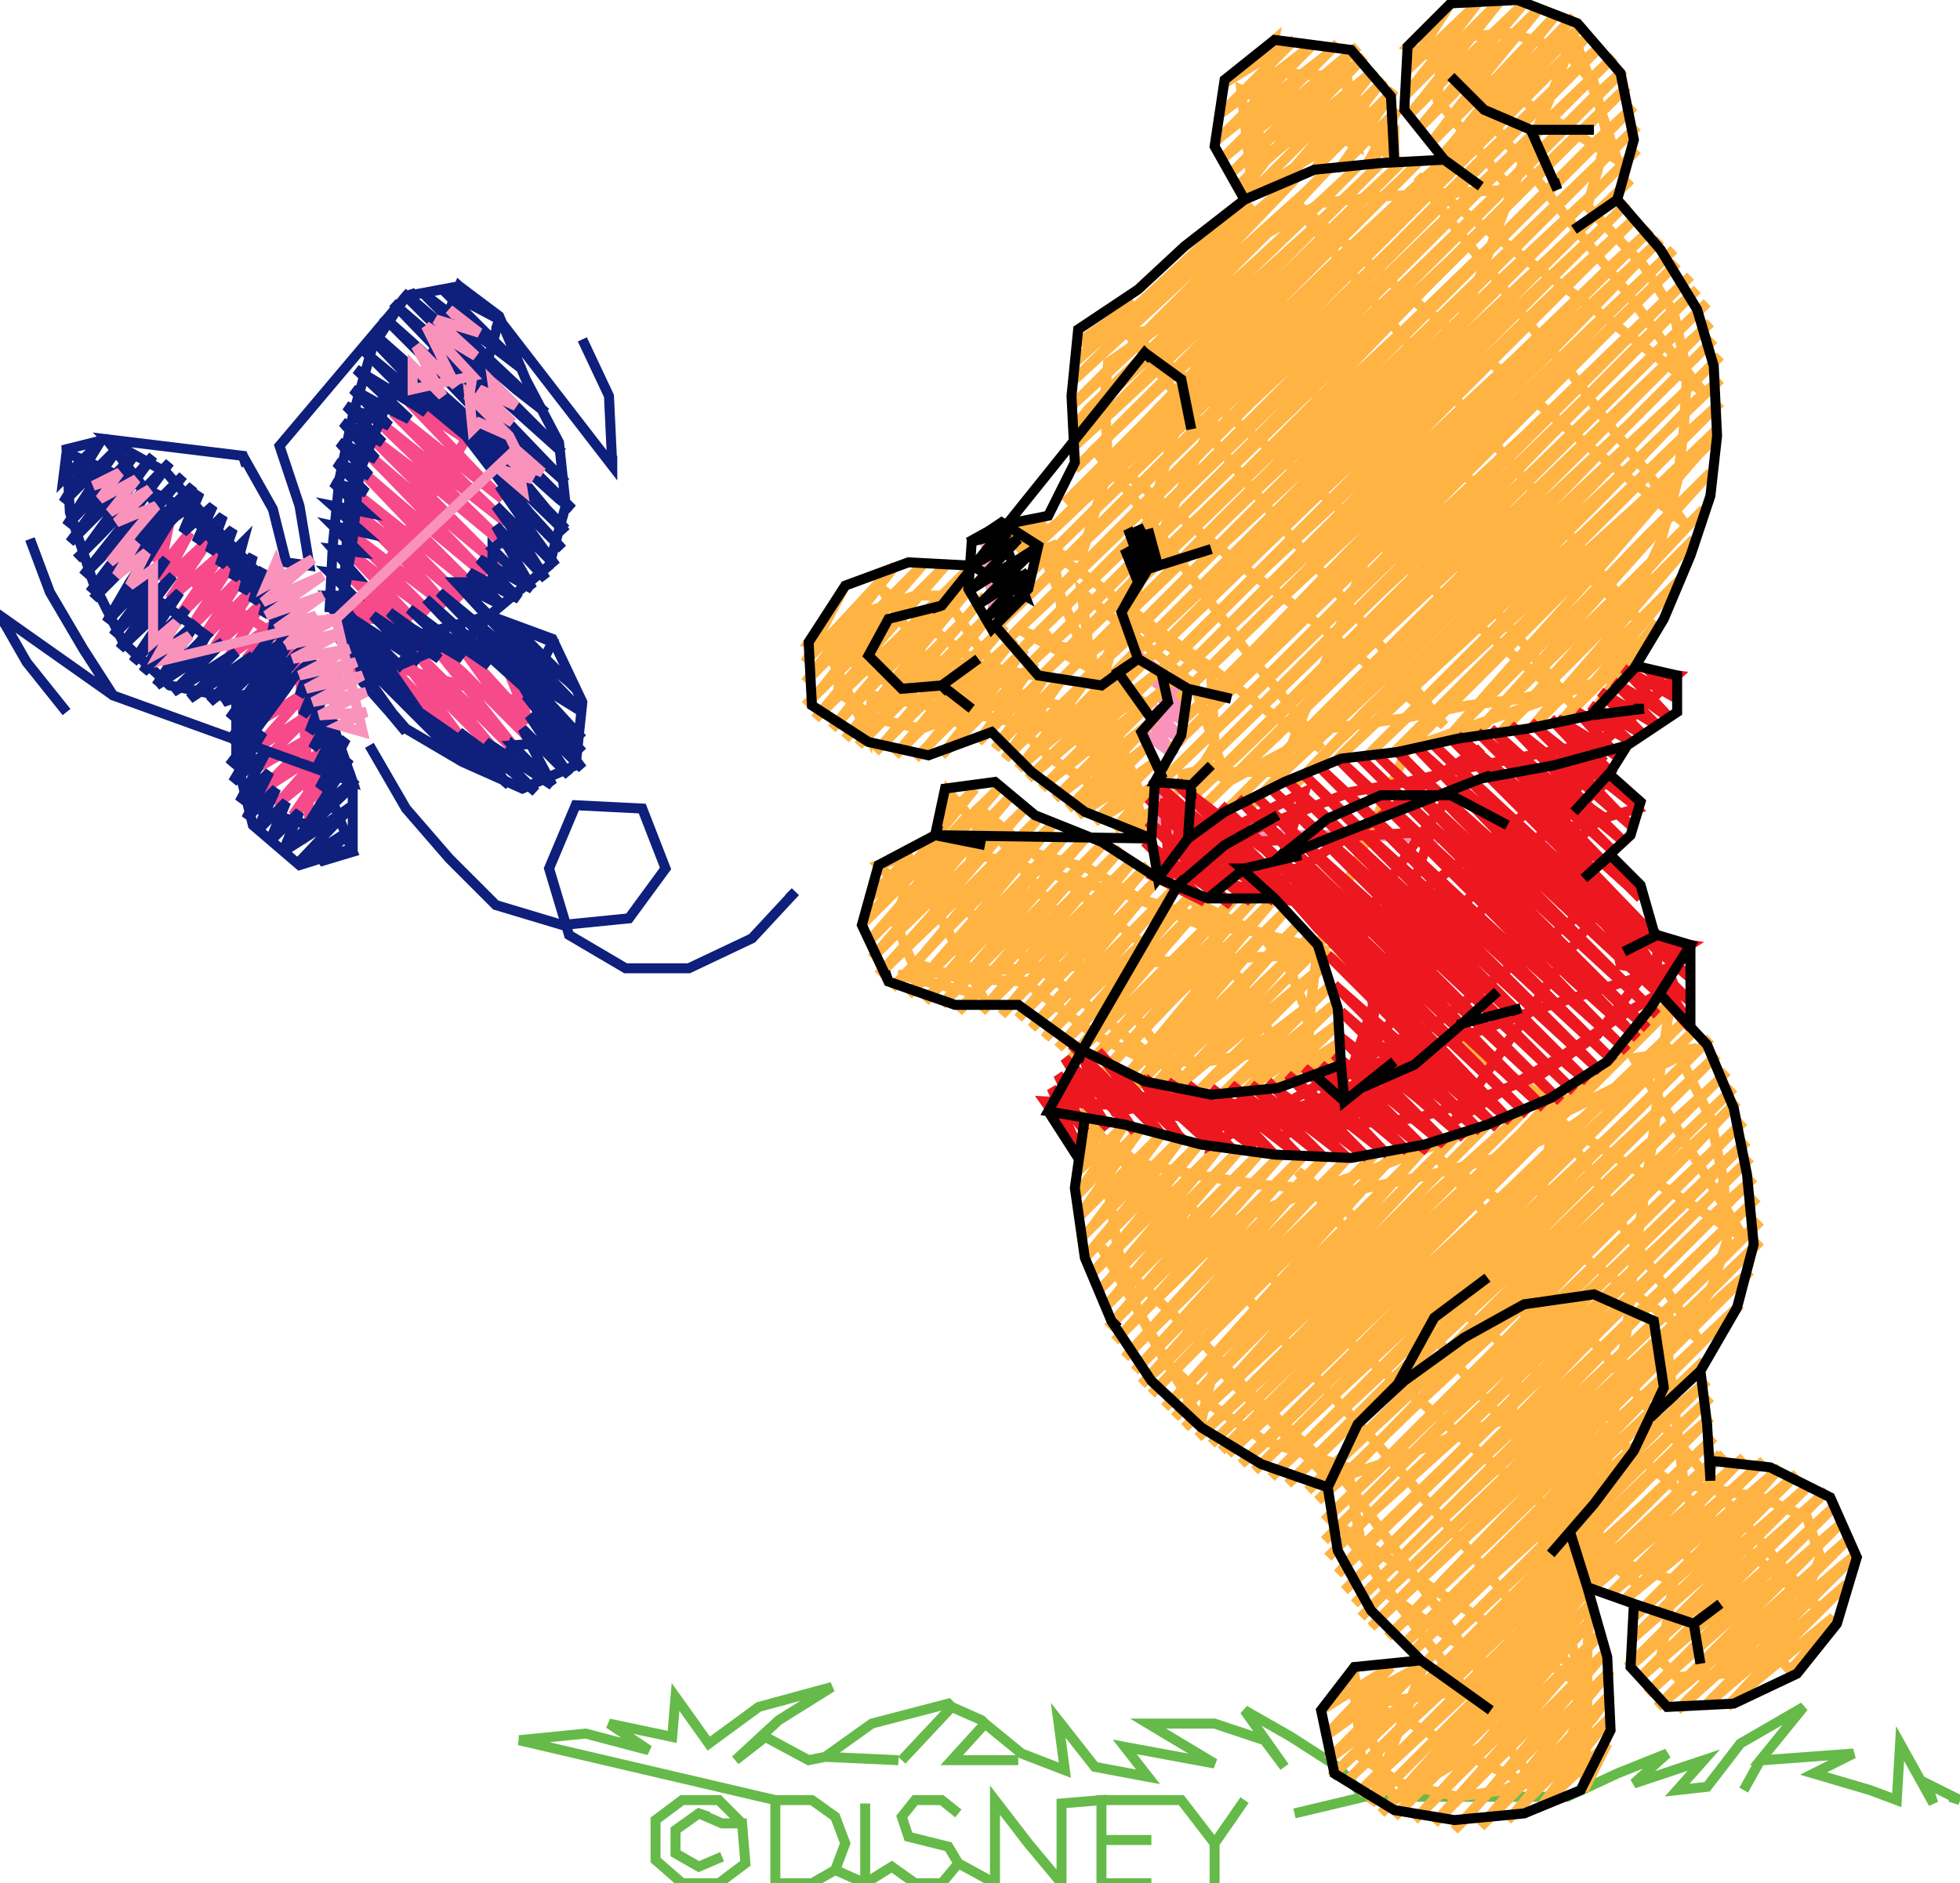 <svg version="1.1" xmlns="http://www.w3.org/2000/svg" xmlns:xlink="http://www.w3.org/1999/xlink" xmlns:ev="http://www.w3.org/2001/xml-events" width="589" height="566" viewBox="0 0 589 566"><path d="M 589,541 586,540 589,541 579,536 589,541 579,536 581,542 571,524 570,541 571,524 581,542 571,524 570,541 562,538 545,533 557,527 530,529 557,527 545,533 562,538 545,533 557,527 530,529 529,529 542,513 523,524 513,537 523,524 542,513 529,529 524,538 529,529 542,513 523,524 513,537 504,538 512,529 491,536 501,527 486,533 471,540 486,533 501,527 491,536 512,529 504,538 512,529 491,536 501,527 486,533 471,540 451,540 430,540 410,540 389,545 410,540 402,531 388,522 374,514 386,531 374,514 388,522 402,531 388,522 374,514 386,531 380,523 365,518 345,518 365,530 338,525 345,534 329,531 318,517 320,532 307,527 296,518 286,529 306,529 286,529 296,518 307,527 320,532 318,517 329,531 345,534 338,525 365,530 345,518 365,518 380,523 365,518 345,518 365,530 338,525 345,534 329,531 318,517 320,532 307,527 296,518 295,517 286,513 271,529 286,513 295,517 286,513 285,512 262,518 248,528 270,529 248,528 262,518 285,512 262,518 248,528 243,529 230,522 243,529 230,522 221,529 234,517 250,507 228,513 213,524 203,510 202,522 183,518 202,522 203,510 213,524 228,513 250,507 234,517 221,529 234,517 250,507 228,513 213,524 203,510 202,522 183,518 195,526 176,521 156,523 176,521 195,526 176,521 156,523 159,523 156,523 233,541 233,541 233,544 233,541 233,566 244,566 251,562 254,554 251,546 244,541 233,541 233,566 244,566 251,562 254,554 251,546 244,541 233,541 233,566 244,566 251,562 260,566 260,542 260,566 268,561 275,566 283,566 288,560 285,555 273,552 271,546 275,541 283,541 288,545 283,541 275,541 271,546 273,552 285,555 288,560 283,566 275,566 268,561 275,566 283,566 288,560 299,566 299,541 309,554 319,566 319,542 319,566 309,554 299,541 299,566 299,541 309,554 319,566 319,542 331,541 331,553 331,553 331,566 346,566 331,566 331,553 346,553 331,553 331,553 331,542 331,541 347,541 331,541 347,541 355,541 365,554 374,541 365,554 355,541 365,554 365,553 365,566 365,553 365,556 365,553" fill="none" stroke="#66ba49" stroke-width="3" /><path d="M 223,548 221,546 223,548 216,541 205,541 197,547 197,559 205,566 216,566 224,560 223,548 216,541 205,541 197,547 197,559 205,566 216,566 224,560 223,548 217,548 210,545 203,550 203,557 210,561 217,558 210,561 203,557 203,550 210,545 217,548 210,545 213,546 210,545 210,545" fill="none" stroke="#66ba49" stroke-width="3" /><path d="M 106,186 108,183 106,186 117,168 129,150 140,132 140,132 123,121 145,144 151,150 122,127 118,124 130,136 152,157 138,146 113,126 116,129 145,157 152,164 123,140 111,131 130,150 150,170 138,160 110,136 116,142 144,171 146,173 122,153 108,141 129,163 143,177 137,172 108,149 106,147 114,155 139,180 121,165 106,153 128,175 134,182 105,160 111,166 129,184 118,176 105,166 124,186 111,177 105,173 117,185 119,187 106,180 112,186 106,186 106,186 117,200 139,206 160,212 152,200 159,217 139,195 149,209 159,222 139,202 131,195 155,225 157,228 146,217 125,196 136,210 150,227 126,203 121,198 141,225 143,227 137,221 117,200 132,217 142,227 133,219 126,214 143,227 120,203 117,200 90,202 92,225 93,248 100,234 88,245 99,229 83,242 98,225 78,238 96,220 77,231 94,214 77,225 92,208 76,218 90,202 86,193 66,180 46,167 51,157 48,171 57,160 49,175 63,162 51,180 67,166 54,185 70,169 57,189 73,173 60,193 76,177 64,195 79,181 69,197 83,187 74,198 86,193 83,194 86,193 86,193" fill="none" stroke="#f64a8a" stroke-width="3" /><path d="M 239,268 237,270 239,268 226,282 207,291 188,291 171,281 165,261 173,242 193,243 200,261 189,276 169,278 149,272 135,258 122,243 111,224 122,243 135,258 149,272 169,278 189,276 200,261 193,243 173,242 165,261 171,281 188,291 207,291 226,282 239,268 237,270 239,268" fill="none" stroke="#0e1f7c" stroke-width="3" /><path d="M 184,140 184,137 184,140 183,119 175,102 183,119 184,140 184,137 184,140 150,96 150,96 149,99 150,96 145,114 140,131 150,144 159,156 148,165 156,173 160,177 149,158 164,174 159,166 149,152 167,170 159,159 150,146 169,165 159,154 140,131 142,133 168,158 170,160 156,143 142,127 119,114 112,132 105,149 104,166 103,182 115,198 126,214 139,223 151,231 154,224 162,232 166,236 146,223 161,238 154,232 138,220 153,236 146,230 126,214 142,230 121,210 112,196 103,182 106,162 108,142 111,122 126,116 132,101 138,86 147,94 150,96 133,87 155,109 157,111 140,98 127,88 147,108 164,124 155,117 125,91 121,88 133,100 161,128 169,136 140,110 118,91 120,93 146,120 170,145 153,130 124,103 115,95 132,112 160,141 172,153 168,150 138,123 112,100 116,105 145,133 170,159 153,142 124,114 111,101 132,123 140,131 111,107 109,105 118,114 128,124 125,122 107,111 123,126 115,122 106,117 117,128 104,122 112,130 115,133 103,127 113,138 102,133 111,143 101,139 110,148 100,145 110,154 100,152 109,160 100,158 108,166 100,165 107,173 99,172 106,179 99,179 106,186 109,205 117,214 122,220 102,192 107,197 135,225 139,229 116,205 101,189 124,212 126,214 111,196 99,182 117,200 108,190 99,179 117,197 120,200 143,190 147,185 163,199 166,193 166,193 154,188 162,196 173,207 171,205 147,185 149,187 175,214 154,201 167,223 154,224 162,232 166,236 157,219 171,233 167,227 159,215 175,231 169,223 158,209 175,226 167,217 154,201 175,222 164,210 154,198 128,190 120,200 112,192 106,186 126,199 112,185 118,189 132,198 117,184 124,189 139,198 123,183 131,189 147,200 128,180 139,190 169,217 175,222 161,208 134,180 132,178 155,197 175,214 148,187 137,175 148,175 148,165 156,173 160,177 144,168 156,180 152,178 141,172 151,182 137,175 147,185 147,185 166,192 175,211 173,230 157,237 139,229 122,219 109,204 122,219 139,229 157,237 173,230 175,211 166,192 147,185 147,185 165,170 170,152 168,133 158,114 150,95 138,86 122,89 112,104 106,125 102,144 100,164 99,184 100,164 102,144 106,125 112,104 122,89 138,86 150,95 158,114 168,133 170,152 165,170 147,185 122,192 147,185 165,170 170,152 168,133 158,114 150,95 138,86 122,89 125,88 122,89 84,134 84,134 85,137 84,134 90,152 93,170 90,152 84,134 90,152 93,170 86,169 82,153 73,137 82,153 86,169 82,153 73,137 74,140 73,137 32,132 32,132 34,134 32,132 42,145 51,157 40,175 62,191 54,199 47,206 59,187 43,202 48,194 56,183 40,199 46,190 54,178 36,195 43,185 52,173 34,191 42,180 50,168 32,187 39,175 51,157 28,180 43,162 56,153 68,166 79,178 85,193 69,204 57,200 62,191 54,199 47,206 67,193 52,208 60,203 71,196 57,210 63,206 76,197 63,211 68,207 85,193 67,211 88,204 74,220 79,244 93,248 85,256 90,244 81,253 86,241 77,250 83,237 74,246 81,232 72,241 80,226 70,235 79,220 69,230 86,207 88,204 77,215 69,223 79,207 88,191 72,172 56,153 38,144 20,136 20,136 19,144 27,136 30,133 19,151 36,134 29,144 20,158 39,138 41,136 30,151 21,163 40,144 46,137 25,166 23,168 30,161 51,139 40,154 25,173 50,148 55,143 33,170 27,178 42,162 58,146 51,157 60,148 55,160 64,152 59,163 67,155 63,166 70,159 66,170 73,163 70,174 76,167 73,178 79,171 76,181 82,175 79,185 84,180 82,189 87,184 70,206 67,211 79,199 89,189 87,191 69,216 71,214 92,194 82,207 69,223 92,200 94,198 88,204 94,198 90,209 96,203 91,215 98,207 93,220 101,212 94,225 102,217 95,231 104,222 96,237 105,228 93,247 107,234 100,241 106,256 106,256 96,259 106,249 89,260 106,242 96,249 85,256 103,239 107,235 93,248 107,234 101,239 93,247 107,234 106,235 106,255 90,260 76,248 71,228 71,210 51,206 37,193 28,175 21,154 20,135 32,132 50,142 64,158 81,176 64,158 50,142 32,132 20,135 21,154 28,175 37,193 51,206 71,210 71,228 76,248 90,260 106,255 106,235 99,215 106,235 105,232 106,235 34,209 34,209 32,206 34,209 25,195 15,178 9,162 15,178 25,195 34,209 32,206 34,209 0,185 0,185 1,188 0,185 8,199 20,214 8,199 0,185 1,188 0,185 0,185" fill="none" stroke="#0e1f7c" stroke-width="3" /><path d="M 470,253 467,253 470,253 450,252 430,252 410,251 389,251 369,250 349,250 349,232 342,219 353,227 345,216 356,223 347,213 357,217 348,209 357,212 347,205 357,207 347,201 349,202 342,197 330,206 312,203 299,188 296,161 296,164 296,161" fill="none" stroke="#f993bc" stroke-width="3" /><path d="M 135,93 137,95 135,93 144,100 131,96 143,107 128,98 142,113 124,117 124,110 133,119 125,104 137,116 128,98 142,113 141,119 149,122 148,115 155,122 144,117 154,127 141,119 153,131 144,127 142,129 141,119 153,131 155,135 156,141 157,147 150,141 160,144 153,138 163,142 155,135 157,137 155,135 101,186 101,186 98,186 101,186 90,187 83,169 80,176 94,168 79,181 97,173 80,185 97,179 83,189 95,185 86,194 101,186 105,203 109,220 102,218 110,214 96,215 110,208 94,211 109,203 92,207 107,199 90,203 105,195 88,198 103,190 86,194 101,186 98,187 101,186 51,198 51,198 53,196 51,198 57,191 48,196 53,187 46,193 46,171 39,176 44,166 35,173 41,163 33,169 41,159 47,152 35,157 45,147 33,154 41,144 30,150 36,142 28,146 31,145 28,146 28,146" fill="none" stroke="#f993bc" stroke-width="3" /><path d="M 374,60 375,57 374,60 378,47 375,42 377,30 386,22 402,23 410,32 410,39 391,41 378,47 376,54 390,36 404,18 408,44 390,35 373,27 376,54 374,60 391,49 408,39 419,48 419,48 419,41 411,49 420,33 403,50 410,40 419,27 399,47 395,51 414,26 416,24 412,28 385,55 402,35 413,21 392,42 374,60 379,36 383,12 374,20 368,25 389,12 367,34 382,23 395,13 375,33 365,43 367,41 398,17 402,13 390,25 367,48 383,35 408,14 405,17 377,45 370,52 398,27 410,17 391,37 372,56 383,46 413,21 405,29 377,57 374,60 369,78 363,97 358,115 352,133 347,151 342,170 336,188 331,206 333,216 342,210 339,208 339,209 331,219 338,233 337,239 330,237 316,228 298,211 277,219 263,216 252,208 252,197 260,184 275,179 284,179 284,179 293,193 307,209 333,216 332,211 344,206 332,211 327,221 305,217 284,213 262,209 261,221 248,194 270,207 291,219 278,198 265,177 280,189 296,201 311,213 327,225 342,237 332,211 331,206 338,229 345,252 345,252 340,250 346,244 335,249 343,240 347,236 329,247 347,229 336,237 324,245 343,226 345,224 321,243 323,241 347,216 330,230 317,240 337,220 350,207 345,211 315,235 313,237 322,228 348,202 329,217 309,234 336,207 344,199 314,224 306,231 322,215 331,206 311,203 292,200 272,197 243,193 250,183 254,176 242,199 267,172 269,170 252,192 242,205 262,185 278,169 271,177 246,208 242,212 254,200 283,171 285,169 265,192 245,216 247,214 276,186 293,169 285,178 259,208 250,219 268,200 293,175 278,193 254,222 261,215 289,187 296,179 271,208 258,224 281,201 299,183 291,193 265,224 263,226 274,215 302,188 285,208 269,227 295,201 305,192 303,194 279,224 275,228 287,216 308,195 297,209 283,227 308,202 311,199 294,223 296,221 315,202 307,214 299,225 317,206 320,203 302,228 304,226 326,205 315,220 306,231 324,213 331,206 329,206 328,196 341,187 364,203 365,224 362,229 362,229 369,235 380,229 399,219 421,216 441,212 457,210 473,206 483,195 491,180 499,163 504,145 506,129 507,112 503,94 494,80 477,62 483,41 479,25 470,15 454,10 440,11 433,18 432,30 454,57 416,59 397,61 381,70 368,82 349,98 333,109 332,119 333,141 325,167 319,167 316,163 319,183 313,189 317,194 328,196 328,201 325,178 342,192 359,206 367,230 354,233 370,232 385,232 392,214 400,195 407,177 414,158 422,140 429,121 436,103 444,85 451,66 458,48 466,29 473,11 480,30 486,48 467,36 449,25 430,13 442,28 453,43 465,58 477,73 489,88 500,103 512,118 495,105 478,92 460,79 443,66 426,53 437,68 449,83 460,98 472,112 483,127 495,142 506,157 491,145 476,133 462,121 447,108 432,96 417,84 403,72 388,60 401,76 414,92 427,108 441,124 454,139 467,155 480,171 493,187 477,173 460,160 444,146 428,133 412,119 395,106 379,92 363,79 375,94 387,108 399,123 411,138 424,152 436,167 448,182 460,196 472,211 457,199 442,186 427,174 412,161 398,149 383,136 368,124 353,111 338,99 350,114 362,129 374,144 386,159 398,173 410,188 422,203 434,218 419,206 404,194 389,182 373,170 358,158 343,146 328,134 340,149 351,164 363,180 374,195 386,210 397,225 380,213 363,200 346,188 329,175 312,163 320,182 328,201 315,193 306,189 328,201 329,206 337,187 346,168 354,149 363,130 371,111 358,123 344,134 331,146 318,157 312,162 300,158 300,158 307,158 303,162 314,157 306,166 318,157 307,168 323,153 338,139 354,124 369,110 385,94 402,79 418,63 434,48 454,27 438,20 423,14 431,6 436,1 423,21 444,1 434,14 422,29 444,7 451,0 428,29 423,35 437,21 458,1 447,14 426,39 429,36 457,8 463,2 440,30 430,43 450,23 468,4 459,15 435,45 433,47 442,37 470,8 473,5 452,29 434,48 461,21 476,7 462,21 448,35 434,50 421,64 407,78 393,92 370,96 347,99 324,103 324,103 341,91 323,109 333,100 362,73 376,61 355,82 326,111 323,114 347,92 376,65 391,52 369,75 341,103 322,122 333,112 362,85 392,58 400,50 384,67 356,95 327,123 323,128 348,105 378,78 406,52 408,50 399,59 370,87 342,115 323,134 334,124 363,97 393,70 415,49 413,51 385,79 357,107 328,136 323,141 348,117 378,90 407,62 422,48 399,71 371,99 343,128 320,151 335,137 364,109 392,81 421,54 427,48 413,62 384,91 356,119 328,147 307,168 320,156 349,128 378,101 407,73 434,48 428,54 400,82 371,111 343,139 315,167 308,174 335,147 363,119 391,91 420,63 448,35 476,7 468,15 440,43 411,71 383,99 355,128 326,156 308,174 317,165 346,137 375,109 404,82 433,54 461,26 478,10 453,35 425,63 397,91 368,120 340,148 312,176 299,189 303,185 332,157 361,129 390,102 419,74 447,46 476,18 481,14 468,27 440,55 411,84 383,112 355,140 327,168 302,193 319,177 348,149 376,121 405,94 434,66 463,38 485,17 483,19 455,47 427,75 398,104 370,132 342,160 314,188 306,196 334,169 363,141 392,113 421,86 450,58 478,30 488,21 470,39 442,67 414,95 385,124 357,152 329,180 309,200 321,189 349,161 378,133 407,105 436,78 464,50 489,26 484,31 456,59 428,87 400,116 372,144 343,172 315,201 313,203 335,182 364,154 393,126 422,99 451,71 479,43 491,32 471,52 443,80 415,108 386,137 358,165 330,193 319,204 321,202 350,174 379,146 408,119 437,91 466,63 492,38 486,44 458,72 430,100 401,129 373,157 345,185 325,205 337,194 365,166 394,139 423,111 452,83 481,56 492,45 473,64 444,93 416,121 388,149 360,177 334,203 352,186 381,159 409,131 438,103 467,76 490,54 488,56 459,85 431,113 402,141 374,169 346,197 343,200 366,178 395,150 424,123 453,95 482,68 489,61 474,76 445,105 417,133 389,161 361,189 347,203 353,198 381,170 410,143 439,115 468,87 492,65 489,68 461,96 432,125 404,153 376,181 351,206 368,190 397,163 426,135 455,108 484,80 496,69 476,89 448,117 419,145 391,173 363,201 354,210 356,208 383,182 412,155 441,127 470,99 499,72 491,80 463,109 434,137 406,165 378,194 355,217 370,203 399,175 427,147 456,120 485,92 503,75 477,101 449,129 420,157 392,185 364,213 352,225 355,222 384,194 413,166 442,139 471,111 500,83 504,79 492,91 463,120 435,148 407,177 379,205 351,233 347,237 371,214 400,186 429,158 458,131 487,103 508,83 506,85 479,112 451,140 423,168 394,197 366,225 353,238 357,234 386,206 415,178 444,151 473,123 501,95 510,87 493,104 465,132 437,161 409,189 380,218 359,239 372,227 401,199 429,171 458,144 487,116 513,91 507,97 479,125 451,153 422,182 394,210 366,238 362,242 386,219 415,191 444,164 473,136 502,108 514,97 494,117 466,145 438,174 410,202 382,230 366,246 373,239 402,211 431,183 460,155 489,128 515,102 509,108 481,136 453,165 425,193 396,221 375,243 388,230 417,203 446,175 475,147 504,120 517,107 496,128 468,157 440,185 411,213 389,236 403,222 432,195 461,167 490,140 517,114 510,120 482,149 454,177 425,205 402,228 417,214 446,187 476,160 505,132 517,121 497,141 469,169 441,197 413,225 411,227 433,206 462,179 492,152 516,129 512,133 484,161 456,189 427,218 419,226 447,199 476,171 504,143 515,132 496,151 468,180 440,208 423,225 440,219 457,213 474,207 491,201 483,210 478,215 498,187 494,192 469,217 484,199 505,174 502,177 474,205 460,219 465,213 491,183 509,162 481,190 453,218 451,220 471,198 498,168 512,153 489,176 460,204 443,221 451,212 478,182 504,153 514,142 495,161 467,190 439,218 434,223 457,197 484,167 510,137 515,132 502,145 474,174 446,202 423,225 414,245 405,265 396,285 387,290 378,280 361,278 344,271 327,261 306,255 298,247 294,247 291,262 272,268 269,277 274,289 288,294 308,295 329,311 345,319 363,319 381,316 393,313 393,305 387,290 391,287 371,288 351,289 330,290 310,291 290,292 270,293 295,299 285,280 275,262 291,274 307,287 323,299 339,312 355,324 343,308 330,291 318,275 305,258 293,242 309,255 324,268 340,281 356,294 371,307 387,320 378,304 368,287 359,271 375,279 391,287 396,285 377,280 358,275 339,269 321,264 302,259 283,254 270,266 264,260 264,260 274,257 266,265 261,270 283,254 259,278 280,257 291,245 285,238 285,238 284,246 293,237 275,259 259,278 285,252 300,237 294,244 268,275 261,283 277,267 304,239 287,259 262,288 269,281 298,253 308,243 306,245 280,275 264,293 290,268 312,246 300,260 274,291 268,297 282,282 310,254 317,247 293,276 273,299 275,297 303,269 322,249 312,261 286,291 278,301 295,283 323,255 327,251 305,276 283,302 287,298 316,269 333,252 325,261 299,291 288,304 308,284 335,257 337,255 318,277 295,304 300,299 328,271 341,258 337,263 311,293 301,305 320,285 345,260 330,278 306,306 312,300 341,271 349,263 324,293 310,309 334,286 355,265 343,278 317,308 314,312 326,300 355,272 360,267 337,293 318,315 320,313 347,286 365,268 356,278 330,308 322,318 340,301 368,273 372,269 350,294 326,321 332,315 360,287 378,269 369,279 343,309 331,323 352,301 380,273 383,270 362,295 338,324 336,326 345,317 372,288 386,274 381,280 355,310 340,328 365,303 390,278 375,295 348,325 345,329 357,317 386,289 393,282 368,310 351,329 378,303 396,285 394,301 393,316 403,320 403,320 393,323 403,313 383,326 403,307 391,316 374,328 398,305 402,301 376,322 367,329 383,313 400,296 391,304 361,327 359,329 368,320 396,292 398,290 375,309 351,329 353,327 382,299 396,285 414,297 431,308 449,320 466,331 470,340 450,348 430,353 406,358 378,356 359,353 339,349 334,348 333,357 336,376 342,394 350,409 365,423 380,433 405,441 409,464 417,479 455,506 412,512 408,517 409,528 421,536 438,540 452,538 468,530 474,518 474,500 463,461 503,475 499,499 504,504 518,503 532,494 542,481 547,468 543,456 529,450 506,446 501,405 514,388 519,373 518,355 514,336 505,318 500,314 493,324 470,340 467,336 464,354 462,372 459,390 457,408 454,426 436,432 418,439 400,445 382,427 365,410 361,427 351,410 341,392 331,375 346,389 361,403 375,418 390,432 405,446 418,464 431,482 443,500 456,518 437,530 419,541 413,525 407,510 426,519 444,529 463,538 451,522 439,506 427,491 415,475 403,459 418,469 433,479 449,489 464,499 479,509 466,494 452,479 439,463 426,448 413,433 399,418 386,403 373,388 360,372 346,357 333,342 349,356 365,369 381,383 397,396 413,410 429,423 445,437 461,450 477,464 493,477 480,461 467,446 454,430 441,414 429,399 416,383 403,368 390,352 406,365 421,378 437,392 453,405 469,418 484,431 500,444 516,458 531,471 547,484 534,469 521,454 509,439 496,424 483,408 470,393 458,378 445,363 432,348 448,359 463,370 479,380 494,391 510,402 499,385 488,369 478,352 467,336 489,325 510,315 491,318 502,336 513,354 524,372 505,360 486,348 467,336 466,331 451,347 435,363 420,379 433,367 446,354 460,342 473,329 486,317 496,304 499,298 499,298 486,317 502,301 499,321 497,340 494,360 491,379 489,399 486,418 483,438 481,457 478,477 477,497 477,518 476,538 476,538 483,524 463,543 472,531 484,516 462,538 453,547 455,545 479,516 484,509 470,524 445,549 460,531 484,502 477,509 449,537 437,550 441,546 467,515 483,496 457,522 431,548 447,530 473,500 481,491 464,508 436,536 425,547 427,545 454,515 480,485 472,493 444,521 419,546 435,529 462,500 479,481 453,507 424,536 415,545 417,543 442,515 470,486 478,477 461,494 432,522 412,542 420,521 428,500 408,511 407,503 397,514 418,501 398,522 412,512 428,500 405,523 399,529 415,517 432,505 448,493 464,481 481,469 497,457 511,472 524,487 538,502 546,493 551,486 523,509 519,513 531,500 555,476 539,490 512,513 517,508 545,480 558,467 553,471 523,497 504,514 530,488 556,462 538,478 508,505 498,513 516,495 544,467 554,457 552,459 522,485 495,509 501,503 529,475 552,452 537,466 507,492 492,505 514,483 543,454 549,448 522,472 492,499 489,501 500,490 528,462 544,446 536,453 506,479 490,493 513,470 540,443 520,460 491,486 499,478 527,450 535,441 505,467 488,481 512,457 530,439 520,448 490,474 484,479 498,465 524,438 505,455 479,477 483,473 511,444 518,437 491,463 463,492 434,520 412,542 414,540 442,512 471,483 499,455 517,437 507,446 478,473 449,501 420,528 408,539 428,519 456,491 484,463 513,434 515,432 493,453 463,480 434,508 406,534 404,536 413,527 441,499 470,470 498,442 514,426 506,433 477,461 448,488 419,516 400,534 427,507 455,479 483,451 512,422 514,420 491,441 462,468 433,495 428,500 441,487 470,458 498,430 513,415 506,421 477,448 447,475 424,497 426,495 455,466 483,438 510,411 512,409 491,429 462,456 433,484 421,495 441,475 469,447 497,418 523,392 505,409 476,436 447,464 419,490 417,492 426,483 454,454 482,426 510,398 526,382 518,389 489,416 460,444 431,471 412,489 439,462 467,434 496,406 524,378 529,373 504,397 475,424 445,452 416,479 409,486 424,471 453,443 481,414 510,386 529,367 518,377 489,405 460,432 431,459 407,482 411,478 439,450 467,422 495,393 523,365 528,360 503,384 474,412 445,439 416,467 404,478 424,458 452,430 480,401 508,373 527,354 516,364 487,392 458,419 429,447 402,473 408,466 437,438 465,410 493,381 521,353 526,348 501,372 472,399 443,427 413,454 399,468 421,446 450,418 478,389 507,361 525,343 515,352 486,380 457,407 428,434 400,461 398,463 408,453 436,425 464,397 492,369 521,340 524,337 501,359 472,387 443,414 414,442 398,457 422,433 450,405 478,376 506,348 522,331 514,339 485,366 456,394 427,421 398,449 396,451 407,441 435,412 463,384 492,356 519,329 521,327 500,347 471,374 442,402 413,429 393,448 421,420 449,392 477,364 506,335 519,322 515,326 485,353 456,381 427,408 398,436 387,446 406,427 434,399 463,370 491,342 516,317 499,333 470,360 441,388 412,416 384,442 382,444 391,435 419,407 448,378 476,350 504,322 514,312 512,314 484,341 455,368 426,396 396,424 377,442 404,415 432,387 460,359 489,330 510,309 497,321 468,349 439,376 411,404 382,432 373,440 390,423 418,395 447,366 475,338 503,310 507,306 483,329 454,357 425,384 396,412 369,437 375,431 403,403 431,374 459,346 488,317 503,302 496,308 468,337 439,365 411,393 382,421 367,436 390,413 419,384 447,356 475,328 486,317 484,319 455,347 426,375 397,402 368,430 364,434 376,422 405,393 433,365 461,337 470,328 468,330 441,356 412,383 383,411 360,432 362,430 390,402 419,373 447,345 458,334 456,336 426,363 397,391 368,418 356,429 376,409 404,381 432,353 447,338 429,345 411,352 394,358 376,365 358,372 342,354 326,336 326,336 325,344 332,337 324,352 338,338 334,344 323,360 343,339 333,353 324,366 344,346 349,341 328,369 325,372 336,361 355,342 346,354 326,378 328,376 357,347 361,343 340,369 328,383 349,362 367,344 359,354 333,385 330,388 341,377 370,348 373,345 352,369 332,393 334,391 363,362 379,346 372,354 346,384 333,399 355,377 383,349 385,347 365,370 338,400 335,403 346,392 375,364 392,347 384,356 358,386 338,408 340,406 367,379 396,350 398,348 378,371 351,401 341,412 360,393 388,365 405,348 397,357 370,386 345,414 343,416 352,408 380,379 409,351 413,347 390,372 363,401 346,419 372,393 400,365 421,345 410,357 383,387 356,417 350,423 364,409 393,380 421,352 430,343 428,345 403,373 375,402 353,426 356,423 384,395 413,366 438,341 422,358 395,387 368,417 356,429 376,409 405,380 433,352 447,338 445,340 447,338 447,338" fill="none" stroke="#feb343" stroke-width="3" /><path d="M 364,344 365,341 364,344 366,334 385,337 405,338 426,336 445,330 463,323 480,311 500,285 498,282 498,292 487,290 484,274 469,257 481,246 481,245 471,238 481,217 494,209 494,211 493,211 481,223 460,227 440,231 423,235 406,238 388,245 362,255 353,245 355,246 354,251 356,257 366,262 393,261 408,279 413,304 410,325 385,335 363,337 340,333 328,326 326,330 322,325 321,327 346,330 366,334 365,339 380,335 395,332 406,322 412,304 418,286 424,268 430,250 412,251 394,252 376,253 358,254 350,240 350,240 351,258 372,248 392,238 387,253 382,267 398,256 414,246 429,235 445,225 435,240 424,255 414,270 404,285 420,273 435,262 451,250 466,239 482,227 469,243 457,259 444,275 431,290 419,306 406,322 425,316 444,310 463,303 482,297 501,291 503,296 486,306 470,317 453,327 437,337 449,319 461,302 473,284 485,267 468,280 452,292 435,305 418,317 402,330 385,342 374,331 360,335 344,331 329,328 326,319 335,334 354,331 365,339 364,344 384,333 405,321 425,310 413,297 401,284 389,271 371,266 354,262 348,264 348,264 362,271 344,253 355,261 370,272 349,251 345,247 372,268 376,271 364,259 345,240 356,249 383,271 378,266 350,238 346,234 371,256 389,271 364,246 353,235 370,248 388,261 405,273 422,286 438,273 453,260 469,247 484,234 490,240 493,241 493,241 484,234 492,243 467,250 481,266 495,282 505,286 508,284 508,284 501,283 508,289 495,282 504,290 508,294 495,283 482,273 469,262 485,281 500,300 506,306 508,309 508,309 500,300 508,308 497,291 486,273 475,256 464,239 477,227 491,215 504,203 504,203 496,202 504,210 488,201 502,216 495,211 485,205 498,218 493,215 481,208 494,221 489,218 478,212 490,223 487,221 474,214 487,228 481,224 468,216 485,233 476,225 466,216 483,234 492,243 490,241 462,219 460,217 467,224 490,248 474,234 454,218 480,245 488,253 458,228 448,219 466,237 485,256 474,246 444,220 452,228 480,257 493,270 489,266 459,239 438,221 466,249 493,277 495,279 474,258 445,231 436,222 453,239 482,268 508,294 490,278 460,251 431,224 439,232 467,260 496,289 508,301 504,298 475,271 446,243 426,225 453,253 481,281 500,300 489,290 460,263 430,236 420,226 438,245 466,273 494,301 498,305 473,282 444,255 416,229 414,227 423,236 451,265 479,293 495,309 487,302 458,274 429,247 408,227 410,229 437,256 465,284 492,312 472,294 443,266 414,239 402,228 422,248 450,276 478,305 489,316 487,314 457,287 428,260 399,233 397,231 407,241 435,269 464,298 485,319 472,307 443,280 413,253 392,233 394,235 421,262 449,290 477,318 481,322 456,299 427,272 398,245 387,235 406,254 434,282 463,311 477,325 471,320 442,293 413,265 384,239 382,237 392,247 420,275 448,303 473,328 456,312 427,285 397,258 377,239 405,267 433,295 461,323 469,331 440,304 411,277 382,249 372,240 390,258 418,286 446,315 464,333 454,324 425,297 396,269 367,242 375,250 403,279 431,307 459,335 439,316 410,289 381,261 354,235 360,242 388,270 416,299 444,327 454,337 452,335 425,307 396,279 389,271 405,287 433,315 454,337 440,325 411,298 399,287 419,307 447,336 450,339 426,318 401,296 405,300 433,328 445,340 441,337 411,311 403,304 419,320 440,342 426,330 402,311 404,313 432,341 434,344 410,324 401,317 417,334 429,346 425,343 397,320 403,326 423,346 411,336 392,321 415,345 417,347 398,332 387,323 405,342 411,348 383,327 381,325 388,332 405,348 396,341 376,326 398,348 383,336 370,326 388,345 390,347 377,337 364,327 383,347 371,337 357,326 377,345 365,336 351,325 370,345 358,335 344,324 364,344 353,334 333,332 314,331 321,341 324,345 316,327 326,340 324,336 318,323 333,339 328,331 320,318 339,338 341,340 324,316 322,314 325,317 349,341 336,324 330,316 345,332 356,343 354,341 343,324 364,344 352,332 344,324 360,340 364,344 362,342 364,344 364,344" fill="none" stroke="#ed171f" stroke-width="3" /><path d="M 499,299 501,301 499,299 513,314 521,333 525,353 527,374 522,393 511,412 496,426 511,412 522,393 527,374 525,353 521,333 513,314 499,299 513,314 521,333 525,353 527,374 522,393 511,412 511,412 513,428 514,445 513,428 511,412 513,428 514,445 514,439 532,441 550,450 558,468 552,488 540,503 521,512 501,513 490,501 491,482 490,501 501,513 521,512 540,503 552,488 558,468 550,450 532,441 514,439 532,441 550,450 558,468 552,488 540,503 521,512 501,513 490,501 491,482 491,482 509,488 511,500 509,488 509,488 491,482 477,477 491,482 509,488 517,482 509,488 491,482 477,477 477,477 483,498 484,520 475,538 458,545 437,547 419,544 401,533 397,514 407,501 427,499 407,501 397,514 401,533 419,544 437,547 458,545 475,538 484,520 483,498 477,477 472,461 477,477 483,498 484,520 475,538 458,545 437,547 419,544 401,533 397,514 407,501 427,499 427,499 412,484 402,466 399,447 408,428 420,416 431,396 447,384 431,396 420,416 422,415 408,428 399,447 402,466 412,484 427,499 448,514 427,499 412,484 402,466 399,447 408,428 422,415 440,402 458,392 479,389 497,397 500,417 491,436 479,452 466,467 479,452 491,436 500,417 497,397 479,389 458,392 440,402 422,415 408,428 399,447 399,447 379,440 361,429 346,415 334,397 326,378 323,357 326,336 323,357 326,378 334,397 346,415 361,429 379,440 399,447 379,440 361,429 346,415 334,397 336,399 334,397" fill="none" stroke="#000000" stroke-width="3" /><path d="M 267,295 266,292 267,295 259,278 264,260 281,251 296,254 281,251 264,260 259,278 267,295 287,302 306,302 324,315 344,325 364,329 384,327 403,320 384,327 364,329 344,325 324,315 306,302 287,302 267,295 259,278 264,260 281,251 281,251 284,237 299,235 311,245 331,253 348,264 363,270 383,270 363,270 348,264 331,253 311,245 299,235 284,237 281,251 282,248 281,251 346,252 346,252 343,251 346,252 326,244 310,232 298,220 279,227 261,223 244,212 243,193 254,176 273,169 292,170 273,169 254,176 243,193 244,212 261,223 279,227 298,220 310,232 326,244 346,252 326,244 310,232 298,220 279,227 261,223 244,212 243,193 254,176 273,169 292,170 308,179 300,158 291,163 303,160 292,170 306,162 292,177 311,165 295,181 309,172 297,185 308,179 299,188 299,188 312,203 331,206 342,198 342,198 337,184 342,175 338,165 344,173 339,159 346,170 342,158 348,170 345,159 348,170 345,171 364,165 345,171 337,184 342,198 357,207 370,210 357,207 357,207 355,221 347,235 358,236 364,230 358,236 347,235 355,221 357,207 355,221 347,235 349,233 343,220 351,211 349,202 351,211 343,220 349,233 343,220 351,211 346,216 336,202 346,216 336,202 342,198 331,206 312,203 299,188 298,189 291,177 292,163 301,157 312,164 309,177 298,189 291,177 292,163 301,157 312,164 309,177 298,189 291,177 292,163 301,157 300,158 315,155 323,139 322,119 324,99 342,87 356,74 374,60 365,44 368,24 383,12 406,15 418,29 419,48 418,29 406,15 383,12 368,24 365,44 374,60 374,60 395,51 415,49 434,48 415,49 395,51 374,60 356,74 342,87 324,99 322,119 323,139 315,155 300,158 315,155 323,139 322,119 324,99 342,87 356,74 374,60 395,51 415,49 434,48 434,48 422,33 423,14 436,1 456,0 474,7 487,22 491,42 486,60 473,69 486,60 491,42 487,22 474,7 456,0 436,1 423,14 422,33 434,48 445,56 434,48 422,33 423,14 436,1 456,0 474,7 487,22 491,42 486,60 486,60 499,75 510,93 515,110 516,131 514,149 508,167 500,186 491,201 478,215 491,201 500,186 508,167 514,149 516,131 515,110 510,93 499,75 486,60 499,75 510,93 515,110 516,131 514,149 508,167 500,186 491,201 478,215 480,213 478,215" fill="none" stroke="#000000" stroke-width="3" /><path d="M 468,57 467,54 468,57 460,39 468,57 460,39 460,39 446,33 436,23 446,33 460,39 479,39 460,39 446,33 436,23 438,25 436,23" fill="none" stroke="#000000" stroke-width="3" /><path d="M 344,106 346,108 344,106 355,114 358,129 355,114 344,106 346,108 344,106 283,182 283,182 280,183 283,182 267,186 261,197 271,207 283,206 294,198 283,206 271,207 261,197 267,186 283,182 267,186 261,197 271,207 283,206 283,206 292,213 283,206 285,208 283,206" fill="none" stroke="#000000" stroke-width="3" /><path d="M 457,303 454,304 457,303 438,308 457,303 438,308 439,308 425,320 409,327 425,320 439,308 450,298 439,308 425,320 409,327 404,331 395,323 404,331 419,319 404,331 404,331 403,320 402,303 396,284 383,270 373,261 383,270 396,284 402,303 403,320 404,331 403,320 402,303 396,284 383,270 373,261 374,261 391,257 374,261 363,270 374,261 391,257 384,258 399,246 415,239 436,239 453,248 436,239 415,239 399,246 384,258 386,256 384,258 445,234 445,234 448,233 445,234 467,230 489,224 504,214 504,203 491,200 504,203 504,214 489,224 467,230 445,234 467,230 489,224 489,224 484,232 473,244 484,232 489,224 484,232 484,233 493,241 490,251 476,264 490,251 493,241 484,233 493,241 490,251 476,264 484,257 493,266 497,280 493,266 484,257 493,266 497,280 498,281 508,284 508,309 508,284 498,281 488,286 498,281 508,284 508,284 496,303 483,319 466,330 447,338 428,344 406,348 383,347 361,344 338,338 315,334 338,338 361,344 383,347 406,348 428,344 447,338 466,330 483,319 496,303 508,284 496,303 483,319 466,330 447,338 428,344 406,348 383,347 361,344 338,338 315,334 315,334 325,316 315,334 324,348 315,334 325,316 324,319 325,316 354,266 354,266 356,264 354,266 368,254 384,245 368,254 354,266 356,264 354,266" fill="none" stroke="#000000" stroke-width="3" /><path d="M 494,213 491,213 494,213 478,215 459,219 438,222 420,226 403,228 386,235 368,244 357,252 348,264 346,252 347,236 346,252 348,264 357,252 368,244 386,235 403,228 420,226 438,222 459,219 478,215 494,213 478,215 459,219 438,222 420,226 403,228 386,235 368,244 357,252 357,252 358,237 357,252 358,237 358,240 358,237" fill="none" stroke="#000000" stroke-width="3" /></svg>